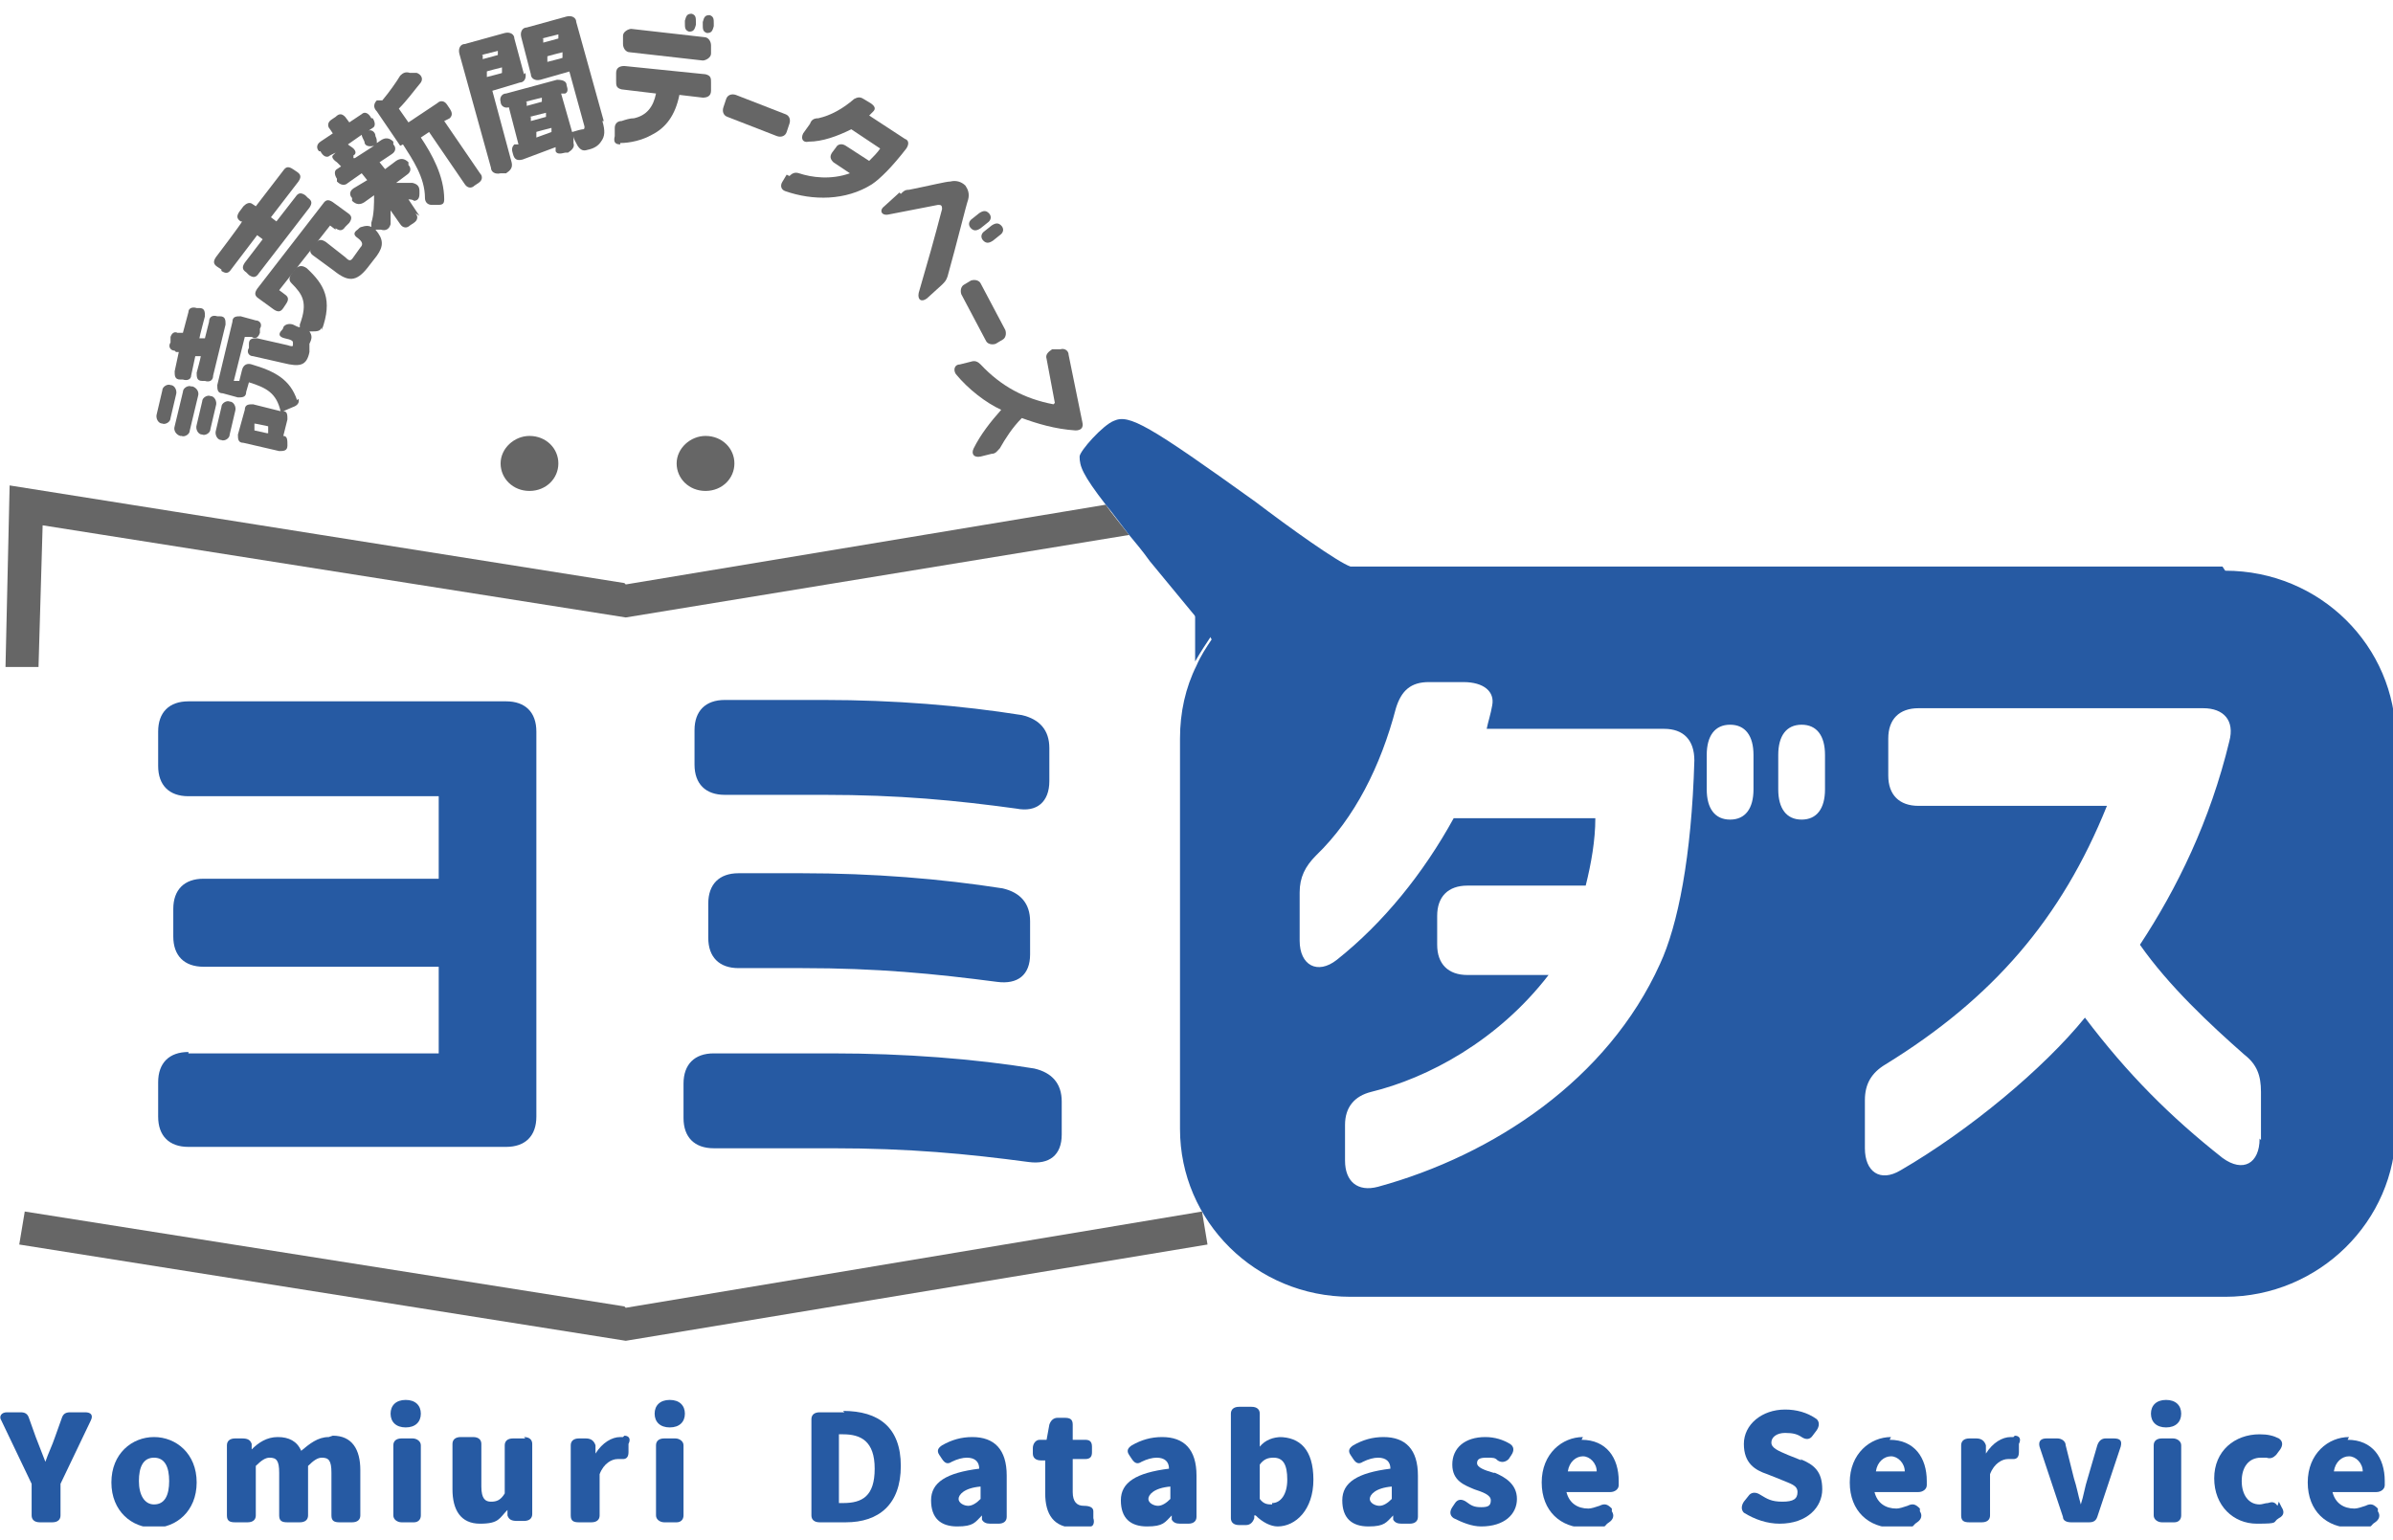 <?xml version="1.0" encoding="UTF-8"?>
<svg xmlns="http://www.w3.org/2000/svg" xmlns:xlink="http://www.w3.org/1999/xlink" version="1.1" viewBox="0 0 174 112">
  <defs>
    <style>
      .cls-1 {
        fill: none;
      }

      .cls-2 {
        fill: #265aa3;
      }

      .cls-3 {
        fill: #666;
      }

      .cls-4 {
        clip-path: url(#clippath);
      }
    </style>
    <clipPath id="clippath">
      <rect class="cls-1" y="1" width="174" height="110"/>
    </clipPath>
  </defs>
  <!-- Generator: Adobe Illustrator 28.7.1, SVG Export Plug-In . SVG Version: 1.2.0 Build 142)  -->
  <g>
    <g id="_レイヤー_1" data-name="レイヤー_1">
      <g class="cls-4">
        <g>
          <path class="cls-2" d="M6,102.7h-.9c-.3,0-.5.1-.6.4l-.5,1.4c-.2.6-.5,1.2-.7,1.8h0l-.7-1.8-.5-1.4c-.1-.3-.3-.4-.6-.4H.5c-.4,0-.6.3-.4.6l2.2,4.6v2.3c0,.3.2.5.6.5h.9c.4,0,.6-.2.6-.5v-2.3l2.2-4.6c.2-.4,0-.6-.4-.6h0Z"/>
          <path class="cls-2" d="M11.2,104.5c-1.6,0-3.1,1.2-3.1,3.3s1.5,3.3,3.1,3.3,3.1-1.2,3.1-3.3-1.5-3.3-3.1-3.3ZM11.2,109.4c-.7,0-1.1-.7-1.1-1.7s.3-1.7,1.1-1.7,1.1.7,1.1,1.7-.3,1.7-1.1,1.7Z"/>
          <path class="cls-2" d="M23.9,104.5c-.8,0-1.4.5-2,1-.3-.7-.9-1-1.7-1s-1.4.4-1.9.9h0v-.4c-.1-.3-.3-.4-.7-.4h-.5c-.4,0-.6.2-.6.5v5.1c0,.4.2.5.6.5h.9c.4,0,.6-.2.6-.5v-3.6c.4-.4.7-.6,1-.6.5,0,.7.2.7,1.1v3.1c0,.4.2.5.6.5h.9c.4,0,.6-.2.6-.5v-3.6c.4-.4.7-.6,1-.6.5,0,.7.2.7,1.1v3.1c0,.4.2.5.6.5h.9c.4,0,.6-.2.6-.5v-3.3c0-1.5-.6-2.5-2-2.5h0Z"/>
          <path class="cls-2" d="M29.1,104.6h.9c.3,0,.6.2.6.5v5.1c0,.3-.2.5-.5.5h-.9c-.3,0-.6-.2-.6-.5v-5.1c0-.3.2-.5.6-.5h0Z"/>
          <path class="cls-2" d="M29.5,101.8c-.7,0-1.1.4-1.1,1s.4,1,1.1,1,1.1-.4,1.1-1-.4-1-1.1-1Z"/>
          <path class="cls-2" d="M38.2,104.6h-.9c-.4,0-.6.2-.6.5v3.5c-.3.5-.6.6-1,.6s-.7-.2-.7-1.1v-3.1c0-.3-.2-.5-.6-.5h-.9c-.4,0-.6.2-.6.5v3.3c0,1.5.6,2.5,2,2.5s1.4-.4,2-1h0v.4c.1.3.3.4.7.4h.5c.4,0,.6-.2.6-.5v-5.1c0-.3-.2-.5-.6-.5Z"/>
          <path class="cls-2" d="M45.3,104.5c0,0-.2,0-.2,0-.6,0-1.3.4-1.8,1.2h0v-.6c-.1-.3-.3-.5-.7-.5h-.5c-.4,0-.6.2-.6.5v5.1c0,.4.2.5.6.5h.9c.4,0,.6-.2.6-.5v-3c.3-.8.9-1.1,1.3-1.1s.2,0,.4,0c.2,0,.4-.1.4-.5v-.6c.2-.4,0-.6-.3-.6h0Z"/>
          <path class="cls-2" d="M48.2,104.6h.9c.3,0,.6.2.6.5v5.1c0,.3-.2.5-.5.5h-.9c-.3,0-.6-.2-.6-.5v-5.1c0-.3.2-.5.6-.5h0Z"/>
          <path class="cls-2" d="M48.7,101.8c-.7,0-1.1.4-1.1,1s.4,1,1.1,1,1.1-.4,1.1-1-.4-1-1.1-1Z"/>
          <path class="cls-2" d="M61.4,102.7h-1.8c-.4,0-.6.2-.6.5v7c0,.3.2.5.6.5h1.9c2.4,0,4-1.3,4-4.1s-1.6-4-4.2-4h0ZM61.3,109.3h-.3v-5h.3c1.3,0,2.3.5,2.3,2.5s-.9,2.5-2.3,2.5Z"/>
          <path class="cls-2" d="M70.7,104.5c-.8,0-1.5.2-2.2.6-.3.2-.4.4-.2.7l.2.3c.2.3.4.4.7.2.4-.2.8-.3,1.1-.3.6,0,.9.3.9.8-2.4.3-3.5,1-3.5,2.3s.7,1.9,1.9,1.9,1.3-.3,1.8-.8h0v.3c.1.2.3.3.6.3h.6c.4,0,.6-.2.6-.5v-3c0-1.9-.9-2.8-2.5-2.8h0ZM71.3,109c-.3.3-.6.5-.9.5s-.7-.2-.7-.5.4-.8,1.6-.9v1Z"/>
          <path class="cls-2" d="M79.5,109.9c0-.3-.3-.4-.7-.4h0c-.5,0-.8-.3-.8-1v-2.4h.9c.4,0,.5-.2.5-.5v-.4c0-.4-.2-.5-.5-.5h-.9v-1.1c0-.4-.2-.5-.6-.5h-.5c-.3,0-.5.2-.6.5l-.2,1.1h-.5c-.3,0-.5.3-.5.6v.4c0,.3.2.5.6.5h.3v2.4c0,1.5.6,2.5,2.2,2.5s.8,0,1.1-.1c.2,0,.3-.3.2-.6v-.3c0,0,0,0,0,0Z"/>
          <path class="cls-2" d="M84.5,104.5c-.8,0-1.5.2-2.2.6-.3.2-.4.4-.2.7l.2.3c.2.3.4.4.7.2.4-.2.8-.3,1.1-.3.6,0,.9.3.9.8-2.4.3-3.5,1-3.5,2.3s.7,1.9,1.9,1.9,1.3-.3,1.8-.8h0v.3c.1.2.3.3.6.3h.6c.4,0,.6-.2.6-.5v-3c0-1.9-.9-2.8-2.5-2.8h0ZM85.1,109c-.3.3-.6.5-.9.5s-.7-.2-.7-.5.4-.8,1.6-.9v1Z"/>
          <path class="cls-2" d="M93.2,104.5c-.6,0-1.2.2-1.6.7v-.9c0,0,0-1.5,0-1.5,0-.3-.2-.5-.6-.5h-.9c-.4,0-.6.2-.6.5v7.6c0,.3.2.5.6.5h.5c.3,0,.5-.2.6-.5v-.2h.1c.5.5,1.1.8,1.6.8,1.3,0,2.6-1.2,2.6-3.4s-1-3.1-2.5-3.1h0ZM92.5,109.4c-.3,0-.6,0-.9-.4v-2.5c.3-.4.6-.5,1-.5.7,0,1,.5,1,1.6s-.5,1.7-1.1,1.7h0Z"/>
          <path class="cls-2" d="M100.6,104.5c-.8,0-1.5.2-2.2.6-.3.2-.4.4-.2.7l.2.3c.2.3.4.4.7.2.4-.2.8-.3,1.1-.3.6,0,.9.3.9.8-2.4.3-3.5,1-3.5,2.3s.7,1.9,1.9,1.9,1.3-.3,1.8-.8h0v.3c.1.2.3.3.6.3h.6c.4,0,.6-.2.6-.5v-3c0-1.9-.9-2.8-2.5-2.8h0ZM101.2,109c-.3.3-.6.5-.9.5s-.7-.2-.7-.5.4-.8,1.6-.9v1Z"/>
          <path class="cls-2" d="M108.6,107.1c-.7-.2-1.2-.4-1.2-.7s.2-.4.7-.4.6,0,.8.2c.3.2.6.1.8-.1l.2-.3c.2-.3.2-.6-.1-.8-.5-.3-1.1-.5-1.8-.5-1.5,0-2.4.8-2.4,2s.9,1.5,1.6,1.8c.6.2,1.2.4,1.2.8s-.2.5-.7.5-.7-.1-1.1-.4c-.3-.2-.6-.2-.8.1l-.2.3c-.2.3-.2.6.1.8.6.3,1.3.6,2,.6,1.7,0,2.6-.9,2.6-2s-.9-1.6-1.6-1.9h0Z"/>
          <path class="cls-2" d="M115.1,104.5c-1.5,0-3,1.2-3,3.3s1.4,3.3,3.2,3.3,1.2-.1,1.7-.4c.3-.2.4-.5.2-.8v-.2c-.3-.3-.5-.4-.9-.2-.3.1-.6.2-.8.2-.8,0-1.4-.4-1.6-1.2h3.2c.3,0,.6-.2.6-.5,0-.1,0-.2,0-.3,0-1.7-.9-3-2.7-3ZM114,107c.1-.7.6-1.1,1.1-1.1s1,.5,1,1.1h-2.1Z"/>
          <path class="cls-2" d="M131,106.2l-1-.4c-.7-.3-1.2-.5-1.2-.9s.4-.7,1-.7.9.1,1.2.3c.3.2.6.2.8-.1l.3-.4c.2-.3.2-.6,0-.8-.7-.5-1.5-.7-2.3-.7-1.7,0-3,1.1-3,2.5s.8,1.9,1.7,2.2l1,.4c.7.3,1.2.4,1.2.9s-.3.7-1.1.7-1.1-.2-1.6-.5c-.3-.2-.6-.2-.8,0l-.4.5c-.2.3-.2.6,0,.8.8.5,1.7.8,2.6.8,2,0,3.1-1.2,3.1-2.5s-.6-1.8-1.6-2.2Z"/>
          <path class="cls-2" d="M137.5,104.5c-1.5,0-3,1.2-3,3.3s1.4,3.3,3.2,3.3,1.2-.1,1.7-.4c.3-.2.4-.5.2-.8v-.2c-.3-.3-.5-.4-.9-.2-.3.1-.6.2-.8.2-.8,0-1.4-.4-1.6-1.2h3.2c.3,0,.6-.2.6-.5,0-.1,0-.2,0-.3,0-1.7-.9-3-2.7-3ZM136.4,107c.1-.7.6-1.1,1.1-1.1s1,.5,1,1.1h-2.1Z"/>
          <path class="cls-2" d="M146.4,104.5c0,0-.2,0-.2,0-.6,0-1.3.4-1.8,1.2h0v-.6c-.1-.3-.3-.5-.7-.5h-.5c-.4,0-.6.2-.6.5v5.1c0,.4.2.5.6.5h.9c.4,0,.6-.2.6-.5v-3c.3-.8.9-1.1,1.3-1.1s.2,0,.4,0c.2,0,.4-.1.4-.5v-.6c.2-.4,0-.6-.3-.6h0Z"/>
          <path class="cls-2" d="M153.8,104.6h-.7c-.3,0-.5.2-.6.5l-.7,2.4c-.2.6-.3,1.3-.5,1.9h0c-.2-.7-.3-1.3-.5-1.9l-.6-2.4c0-.3-.3-.5-.6-.5h-.8c-.4,0-.6.2-.5.6l1.7,5.1c0,.3.3.4.6.4h1.3c.3,0,.5-.1.6-.4l1.7-5.1c.1-.4,0-.6-.5-.6Z"/>
          <path class="cls-2" d="M157.5,101.8c-.7,0-1.1.4-1.1,1s.4,1,1.1,1,1.1-.4,1.1-1-.4-1-1.1-1Z"/>
          <path class="cls-2" d="M157.1,104.6h.9c.3,0,.6.2.6.5v5.1c0,.3-.2.5-.5.5h-.9c-.3,0-.6-.2-.6-.5v-5.1c0-.3.2-.5.6-.5h0Z"/>
          <path class="cls-2" d="M165.6,109.5c-.2-.3-.4-.3-.7-.2-.2,0-.4.1-.6.1-.8,0-1.3-.7-1.3-1.7s.5-1.7,1.4-1.7.3,0,.4,0c.3.1.5,0,.7-.2l.3-.4c.2-.3.2-.6-.1-.8-.4-.2-.8-.3-1.4-.3-1.8,0-3.3,1.2-3.3,3.2s1.4,3.3,3.1,3.3,1.1-.1,1.6-.4c.4-.2.4-.5.2-.8l-.2-.4h0Z"/>
          <path class="cls-2" d="M170.8,104.5c-1.5,0-3,1.2-3,3.3s1.4,3.3,3.2,3.3,1.2-.1,1.7-.4c.3-.2.4-.5.2-.8v-.2c-.3-.3-.5-.4-.9-.2-.3.1-.6.2-.8.2-.8,0-1.4-.4-1.6-1.2h3.2c.3,0,.6-.2.6-.5,0-.1,0-.2,0-.3,0-1.7-.9-3-2.7-3ZM169.7,107c.1-.7.6-1.1,1.1-1.1s1,.5,1,1.1h-2.1Z"/>
          <path class="cls-2" d="M86.9,44.6v3.5c.4-.7.8-1.3,1.2-1.9-.2-.4-.7-1-1.2-1.7h0Z"/>
          <path class="cls-3" d="M45.4,42.4L.7,35.3l-.3,13.2h2.4c0,0,.3-10.3.3-10.3l42.4,6.7,36.6-6c-.7-.9-1.3-1.6-1.7-2.2l-34.9,5.8h0Z"/>
          <path class="cls-3" d="M12.8,25.6h.2s-.3,1.4-.3,1.4c0,.3,0,.6.4.6h.2c.3.1.6,0,.6-.3l.3-1.4h.4c0,.1-.3,1.2-.3,1.2,0,.3,0,.6.4.6h.2c.3.1.6,0,.6-.4l.9-3.7c0-.3,0-.6-.4-.6h-.2c-.3-.1-.6,0-.6.4l-.3,1.2h-.4c0-.1.4-1.6.4-1.6,0-.3,0-.6-.4-.6h-.2c-.3-.1-.6,0-.6.3l-.4,1.5h-.4c-.2-.1-.4,0-.5.3v.4c-.2.3,0,.6.3.6h0Z"/>
          <path class="cls-3" d="M21.6,29.1c-.5-1.5-1.6-2.1-3.3-2.6-.3-.1-.6,0-.7.4l-.2.8h-.4c0,0,.8-3.2.8-3.2h.5c.3.2.5,0,.6-.3v-.3c.2-.3,0-.6-.3-.6l-1.1-.3c-.3,0-.6,0-.6.4l-1.1,4.6c0,.3,0,.6.4.6l1.1.3c.3,0,.6,0,.6-.4l.2-.7c1.3.4,2,.8,2.3,2.1l-2-.5c-.3,0-.6,0-.6.4l-.5,1.8c0,.3,0,.6.4.6l2.6.6c.3,0,.6,0,.6-.4h0c0-.4,0-.7-.3-.7l.3-1.2c0-.3,0-.6-.3-.6.2-.1.5-.2.7-.3.3-.1.5-.3.4-.6h0ZM19.4,31.5l-.9-.2v-.5c.1,0,1,.2,1,.2v.5Z"/>
          <path class="cls-3" d="M14.3,30.9l.4-1.7c0-.3.4-.5.6-.4h0c.3,0,.5.4.4.7l-.4,1.7c0,.3-.4.5-.6.4h0c-.3,0-.5-.4-.4-.7Z"/>
          <path class="cls-3" d="M11.4,30.1l.4-1.7c0-.3.4-.5.6-.4h0c.3,0,.5.4.4.7l-.4,1.7c0,.3-.4.5-.6.4h0c-.3,0-.5-.4-.4-.7Z"/>
          <path class="cls-3" d="M12.7,31l.6-2.5c0-.3.4-.5.6-.4h.1c.3.1.5.4.4.7l-.6,2.5c0,.3-.4.5-.6.4h-.1c-.3-.1-.5-.4-.4-.7h0Z"/>
          <path class="cls-3" d="M15.7,31.3l.4-1.7c0-.3.4-.5.6-.4h0c.3,0,.5.4.4.7l-.4,1.7c0,.3-.4.5-.6.4h0c-.3,0-.5-.4-.4-.7Z"/>
          <path class="cls-3" d="M23.4,24c.8-2.2.2-3.3-1.1-4.5-.3-.2-.5-.2-.8,0l-.3.4c-.2.3-.2.5,0,.7.8.8,1.2,1.4.6,3,0,0,0,.1,0,.2-.1,0-.3-.1-.5-.2-.3-.1-.6,0-.7.2,0,0,0,.1-.1.2-.3.3-.2.5.2.6.5.1.6.2.6.3v.2c0,.1-.1.1-.4,0l-2.2-.5c-.3,0-.6,0-.6.4v.3c-.2.3,0,.6.3.6l2.2.5c1.2.3,1.7.2,1.9-.8v-.6c.2-.4.2-.6,0-.9,0,0,.1,0,.2,0,.3,0,.6,0,.7-.3h0Z"/>
          <path class="cls-3" d="M16.1,19.7c.3.2.5.2.7-.1l1.9-2.5.4.3-1.3,1.7c-.2.3-.2.5.1.7l.2.2c.3.2.5.2.7-.1l3.7-4.8c.2-.3.2-.5-.1-.7l-.2-.2c-.3-.2-.5-.2-.7.1l-1.4,1.8-.4-.3,2-2.6c.2-.3.2-.5-.1-.7l-.3-.2c-.3-.2-.5-.2-.7.1l-2,2.6-.3-.2c-.2-.1-.4,0-.6.2l-.3.4c-.2.3-.2.5.1.7h.1c0,.1-1.9,2.6-1.9,2.6-.2.3-.2.5.1.7l.3.2Z"/>
          <path class="cls-3" d="M24.4,16.6c.3.2.5.2.7-.1l.3-.3c.2-.3.2-.5-.1-.7l-1.1-.8c-.3-.2-.5-.2-.7.1l-4.8,6.2c-.2.3-.2.5.1.7l1.1.8c.3.2.5.2.7-.1l.2-.3c.2-.3.2-.5-.1-.7l-.4-.3,3.7-4.7.4.3h0Z"/>
          <path class="cls-3" d="M29.3,10.5c.7,1.1,1.6,2.4,1.6,3.9,0,.3.2.5.5.5.1,0,.2,0,.3,0,.4,0,.6,0,.6-.4,0-1.7-.9-3.3-1.7-4.5l.6-.4,2.6,3.8c.2.3.5.3.7.1l.3-.2c.3-.2.3-.5.1-.7l-2.6-3.8.4-.2c.2-.2.2-.4,0-.7l-.2-.3c-.2-.3-.5-.3-.7-.1l-2.1,1.4-.7-1c.6-.6,1.1-1.3,1.6-1.9.2-.3,0-.6-.3-.7h-.5c-.3-.1-.5,0-.7.2-.3.5-.8,1.2-1.3,1.8h-.4c-.2.2-.3.5,0,.8l1.7,2.5h0Z"/>
          <path class="cls-3" d="M30.5,15.7l-.8-1.2c.1,0,.3,0,.4.1.2,0,.4-.1.4-.5v-.2c0-.3-.1-.5-.5-.6-.4,0-.9,0-1.2,0h0l.8-.6c.3-.2.3-.5.1-.7v-.2c-.3-.3-.6-.3-.9-.1l-.8.6-.4-.5.9-.6c.3-.2.3-.5.1-.7v-.2c-.3-.3-.6-.3-.9-.1l-.3.2c0-.2,0-.3-.1-.5,0-.3-.3-.5-.5-.4l.3-.2c.2-.1.2-.4,0-.7h-.1c-.2-.4-.5-.5-.7-.3l-.9.6-.3-.4c-.2-.2-.4-.3-.7,0l-.3.2c-.3.2-.3.5-.1.7l.2.3-.9.6c-.3.2-.3.5-.1.7h.1c.2.4.5.5.7.3l.4-.2-.2.2c-.1.1,0,.3.3.5.1.1.2.2.3.3l-.3.2c-.2.1-.2.4,0,.7v.2c.3.3.6.3.8.1l1-.7.4.5-1,.6c-.3.2-.3.5-.1.7v.2c.3.3.6.3.9.1l.7-.5c0,.6,0,1.4-.2,2,0,.1,0,.2,0,.3-.2-.1-.4-.1-.7,0-.1,0-.2.1-.3.2-.3.2-.3.4,0,.6.4.3.4.5.2.7l-.5.7c-.2.3-.3.3-.6,0l-1.4-1.1c-.3-.2-.5-.2-.7,0l-.3.3c-.2.3-.2.5.1.7l1.5,1.1c1,.8,1.6.8,2.4-.2l.7-.9c.5-.7.5-1.2-.1-1.9,0,0,0,0,.1,0,.1,0,.2,0,.3,0,.3.1.6,0,.7-.4,0-.3,0-.7,0-1l.7,1c.2.3.5.3.7.1l.3-.2c.3-.2.3-.5.1-.7h0ZM25.7,11.5v-.2c.2-.1.2-.3,0-.5-.1-.1-.3-.2-.4-.3l1-.7c0,.1.1.3.2.5,0,.3.3.4.7.3h0s-1.4.9-1.4.9Z"/>
          <path class="cls-3" d="M43.9,8.8l-2-7.2c0-.3-.3-.5-.7-.4l-2.9.8c-.3,0-.5.3-.4.7l.7,2.7c0,.3.3.5.7.4l2.1-.6,1.1,4c0,.1,0,.2-.1.2-.1,0-.5.1-.8.2l-.8-2.8h.3c.2-.1.2-.3.1-.6,0-.3-.3-.4-.7-.4l-3.7,1c-.3,0-.5.3-.4.6,0,.3.3.5.6.4l.7,2.7h-.3c-.2.2-.2.4-.1.7h0c.1.4.3.5.7.4l2.4-.9v.3c.1.2.3.2.7.1h.2c.3-.2.5-.4.4-.7v-.5c0,.2.2.5.3.7.2.3.4.4.7.3.5-.1.8-.3,1-.6.3-.4.3-.8.1-1.5h0ZM39.4,2.8l1.2-.3v.3c0,0-1.1.3-1.1.3v-.3ZM39.8,4.5v-.4c-.1,0,1.1-.3,1.1-.3v.4c.1,0-1.1.3-1.1.3ZM38.2,7.4l1.2-.3v.3c0,0-1.1.3-1.1.3v-.3ZM38.5,8.5l1.2-.3v.3c0,0-1.1.3-1.1.3v-.3c0,0,0,0,0,0ZM39,10v-.4c-.1,0,1.1-.3,1.1-.3v.3c0,0-1.1.4-1.1.4Z"/>
          <path class="cls-3" d="M38.1,5.4l-.7-2.6c0-.3-.3-.5-.7-.4l-2.9.8c-.3,0-.5.3-.4.7l2.3,8.3c0,.3.3.5.7.4h.4c.3-.2.5-.4.4-.8l-1.4-5.2,2-.6c.3,0,.5-.3.4-.7ZM35,4l1.2-.3v.3c0,0-1.1.3-1.1.3v-.3ZM35.4,5.6v-.4c-.1,0,1.1-.3,1.1-.3v.4c.1,0-1.1.3-1.1.3Z"/>
          <path class="cls-3" d="M50.1,2.3c.3,0,.4-.1.5-.5v-.2c0-.3,0-.5-.3-.6-.3,0-.4.1-.5.5v.2c0,.3,0,.5.3.6Z"/>
          <path class="cls-3" d="M45.1,10.4c.7,0,1.6-.2,2.3-.6,1-.5,1.7-1.4,2-2.9l1.7.2c.3,0,.6-.1.6-.5v-.6c0-.3,0-.5-.4-.6l-5.9-.6c-.3,0-.6.1-.6.5v.6c0,.3,0,.5.4.6l2.5.3c-.2,1-.7,1.6-1.6,1.8-.3,0-.6.1-.9.2-.3,0-.5.2-.5.5v.6c-.1.4,0,.6.4.6h0Z"/>
          <path class="cls-3" d="M51.4,2.4c.3,0,.4-.1.5-.5v-.2c0-.3,0-.5-.3-.6-.3,0-.4.1-.5.5v.2c0,.3,0,.5.3.6h0Z"/>
          <path class="cls-3" d="M45.3,3.2v-.6c0-.3.4-.5.6-.5l5.3.6c.3,0,.5.3.5.6v.6c0,.3-.4.5-.6.5l-5.3-.6c-.3,0-.5-.3-.5-.6Z"/>
          <path class="cls-3" d="M52.6,7.8l.2-.6c.1-.3.4-.4.7-.3l3.6,1.4c.3.1.4.4.3.7l-.2.6c-.1.3-.4.4-.7.3l-3.6-1.4c-.3-.1-.4-.4-.3-.7Z"/>
          <path class="cls-3" d="M57.2,12.7l-.3.5c-.2.3-.1.6.2.7,2,.7,4.4.7,6.3-.5.6-.4,1.5-1.3,2.5-2.6.2-.3.2-.6-.1-.7l-2.6-1.7c0,0,.2-.2.3-.3.2-.2.1-.4-.2-.6l-.5-.3c-.3-.2-.5-.1-.7,0-.8.7-1.7,1.2-2.6,1.4-.3,0-.5.1-.6.4l-.5.7c-.2.4,0,.7.4.6,1,0,2.1-.4,3.1-.9l2.1,1.4c-.2.3-.5.6-.8.9l-1.7-1.1c-.3-.2-.6-.1-.7.1l-.3.4c-.2.3-.1.5.1.7l1.2.8c-1.4.5-2.8.3-3.7,0-.3-.1-.5,0-.7.2h0Z"/>
          <path class="cls-3" d="M71.5,17.5c.2.2.4.2.7,0l.5-.4c.3-.2.3-.5.1-.7-.2-.2-.4-.2-.7,0l-.5.4c-.3.2-.3.5-.1.7h0Z"/>
          <path class="cls-3" d="M71.3,16.6l.5-.4c.3-.2.3-.5.1-.7-.2-.2-.4-.2-.7,0l-.5.4c-.3.2-.3.5-.1.7.2.2.4.2.7,0Z"/>
          <path class="cls-3" d="M65.4,14l-1.1,1c-.4.3-.2.7.3.6l3.6-.7c.2,0,.3,0,.3.3-.6,2.3-1,3.7-1.7,6.1-.1.5.2.7.6.4l1.1-1c.2-.2.3-.3.4-.6.7-2.5,1.3-5,1.5-5.6.1-.4,0-.7-.2-1-.3-.3-.7-.4-1.1-.3-.3,0-1.5.3-3,.6-.3,0-.4.1-.6.3h0Z"/>
          <path class="cls-3" d="M70.1,20.7l.5-.3c.3-.1.6,0,.7.2l1.8,3.4c.1.3,0,.6-.2.7l-.5.3c-.3.1-.6,0-.7-.2l-1.8-3.4c-.1-.3,0-.6.2-.7h0Z"/>
          <path class="cls-3" d="M76.6,29.4c-2.1-.4-3.8-1.3-5.3-2.9-.2-.2-.4-.3-.7-.2l-.8.2c-.4,0-.5.4-.3.7.9,1.1,2.2,2.1,3.3,2.6-.8.9-1.5,1.8-2,2.8-.2.4,0,.7.5.6l.8-.2c.3,0,.4-.2.6-.4.4-.7.9-1.5,1.6-2.2,1.1.4,2.4.8,3.9.9.4,0,.6-.2.5-.6l-1-4.9c0-.3-.3-.5-.6-.4h-.6c-.3.2-.5.4-.4.7l.6,3.2h0Z"/>
          <path class="cls-3" d="M38.5,31.7c-1.1,0-2.1.9-2.1,2s.9,2,2.1,2,2.1-.9,2.1-2-.9-2-2.1-2Z"/>
          <path class="cls-3" d="M51.3,31.7c-1.1,0-2.1.9-2.1,2s.9,2,2.1,2,2.1-.9,2.1-2-.9-2-2.1-2Z"/>
          <path class="cls-2" d="M13.7,76.5c-1.4,0-2.2.8-2.2,2.2v2.5c0,1.4.8,2.2,2.2,2.2h23.1c1.4,0,2.2-.8,2.2-2.2v-28c0-1.4-.8-2.2-2.2-2.2H13.7c-1.4,0-2.2.8-2.2,2.2v2.5c0,1.4.8,2.2,2.2,2.2h18.2v6H14.8c-1.4,0-2.2.8-2.2,2.2v2c0,1.4.8,2.2,2.2,2.2h17.1v6.3H13.7Z"/>
          <path class="cls-2" d="M72.9,64.6c-4.5-.7-9.4-1.1-14.6-1.1h-4.6c-1.4,0-2.2.8-2.2,2.2v2.5c0,1.4.8,2.2,2.2,2.2h4.6c5.5,0,9.6.4,14.2,1,1.5.2,2.4-.5,2.4-2v-2.4c0-1.3-.7-2.1-2-2.4h0Z"/>
          <path class="cls-2" d="M49.7,78.8v2.5c0,1.4.8,2.2,2.2,2.2h8.6c5.6,0,9.8.4,14.3,1,1.5.2,2.4-.5,2.4-2v-2.4c0-1.3-.7-2.1-2-2.4-4.3-.7-9.4-1.1-14.7-1.1h-8.6c-1.4,0-2.2.8-2.2,2.2h0Z"/>
          <path class="cls-2" d="M76.3,56.8v-2.4c0-1.3-.7-2.1-2-2.4-4.4-.7-9.3-1.1-14.4-1.1h-7.2c-1.4,0-2.2.8-2.2,2.2v2.5c0,1.4.8,2.2,2.2,2.2h7.2c5.5,0,9.6.4,14,1,1.5.3,2.4-.5,2.4-2h0Z"/>
          <path class="cls-2" d="M161.6,41.2h-63.4c-.9-.3-4.4-2.8-6.9-4.7-7.8-5.6-9.2-6.4-10.3-5.9-.8.3-2.5,2.2-2.5,2.6,0,.7.2,1.3,1.9,3.5.5.6,1,1.3,1.7,2.2.5.6,1,1.2,1.5,1.9,1,1.2,2.3,2.8,3.3,4,.5.7,1,1.3,1.2,1.7-.4.6-.8,1.2-1.1,1.9-.8,1.6-1.2,3.4-1.2,5.3v28.4c0,6.7,5.5,12.2,12.4,12.2h63.6c6.8,0,12.4-5.5,12.4-12.2v-28.4c0-6.7-5.5-12.2-12.4-12.2h0ZM120.7,70.1c-3.8,8.4-12.1,13.9-20.5,16.2-1.5.4-2.4-.4-2.4-1.9v-2.6c0-1.3.7-2.1,1.9-2.4,4.1-1,9.2-3.7,12.9-8.5h-5.9c-1.4,0-2.2-.8-2.2-2.2v-2.1c0-1.4.8-2.2,2.2-2.2h8.6c.4-1.6.7-3.3.7-4.9h-10.3c-2.2,4-5.1,7.6-8.5,10.3-1.4,1.1-2.7.4-2.7-1.4v-3.5c0-1.1.4-1.9,1.2-2.7,2.8-2.7,4.7-6.5,5.8-10.7.4-1.3,1.1-1.9,2.4-1.9h2.5c1.5,0,2.3.7,2.1,1.7-.1.6-.3,1.2-.4,1.7h12.9c1.4,0,2.2.8,2.2,2.3-.2,7-1.2,12-2.5,14.8h0ZM127.5,57.4c0,1.4-.6,2.2-1.7,2.2s-1.7-.8-1.7-2.2v-2.5c0-1.4.6-2.2,1.7-2.2s1.7.8,1.7,2.2v2.5ZM132.7,57.4c0,1.4-.6,2.2-1.7,2.2s-1.7-.8-1.7-2.2v-2.5c0-1.4.6-2.2,1.7-2.2s1.7.8,1.7,2.2v2.5ZM164.3,82.8c0,1.8-1.2,2.5-2.7,1.4-3.8-3-6.9-6.1-10-10.2-3,3.7-8.4,8.2-13.4,11.1-1.5.9-2.6.1-2.6-1.6v-3.5c0-1.2.5-2,1.5-2.6,7.8-4.8,12.8-10.6,16.1-18.8h-13.7c-1.4,0-2.2-.8-2.2-2.2v-2.7c0-1.4.8-2.2,2.2-2.2h20.7c1.5,0,2.3.9,1.9,2.4-1.4,5.8-3.8,10.7-6.5,14.8,2.1,3,5.1,5.8,7.6,8,.9.7,1.2,1.5,1.2,2.7v3.5h0Z"/>
          <path class="cls-3" d="M45.4,95L1.8,88.1l-.4,2.4,44.1,7,42.3-7-.4-2.4-41.9,7Z"/>
        </g>
      </g>
    </g>
  </g>
</svg>